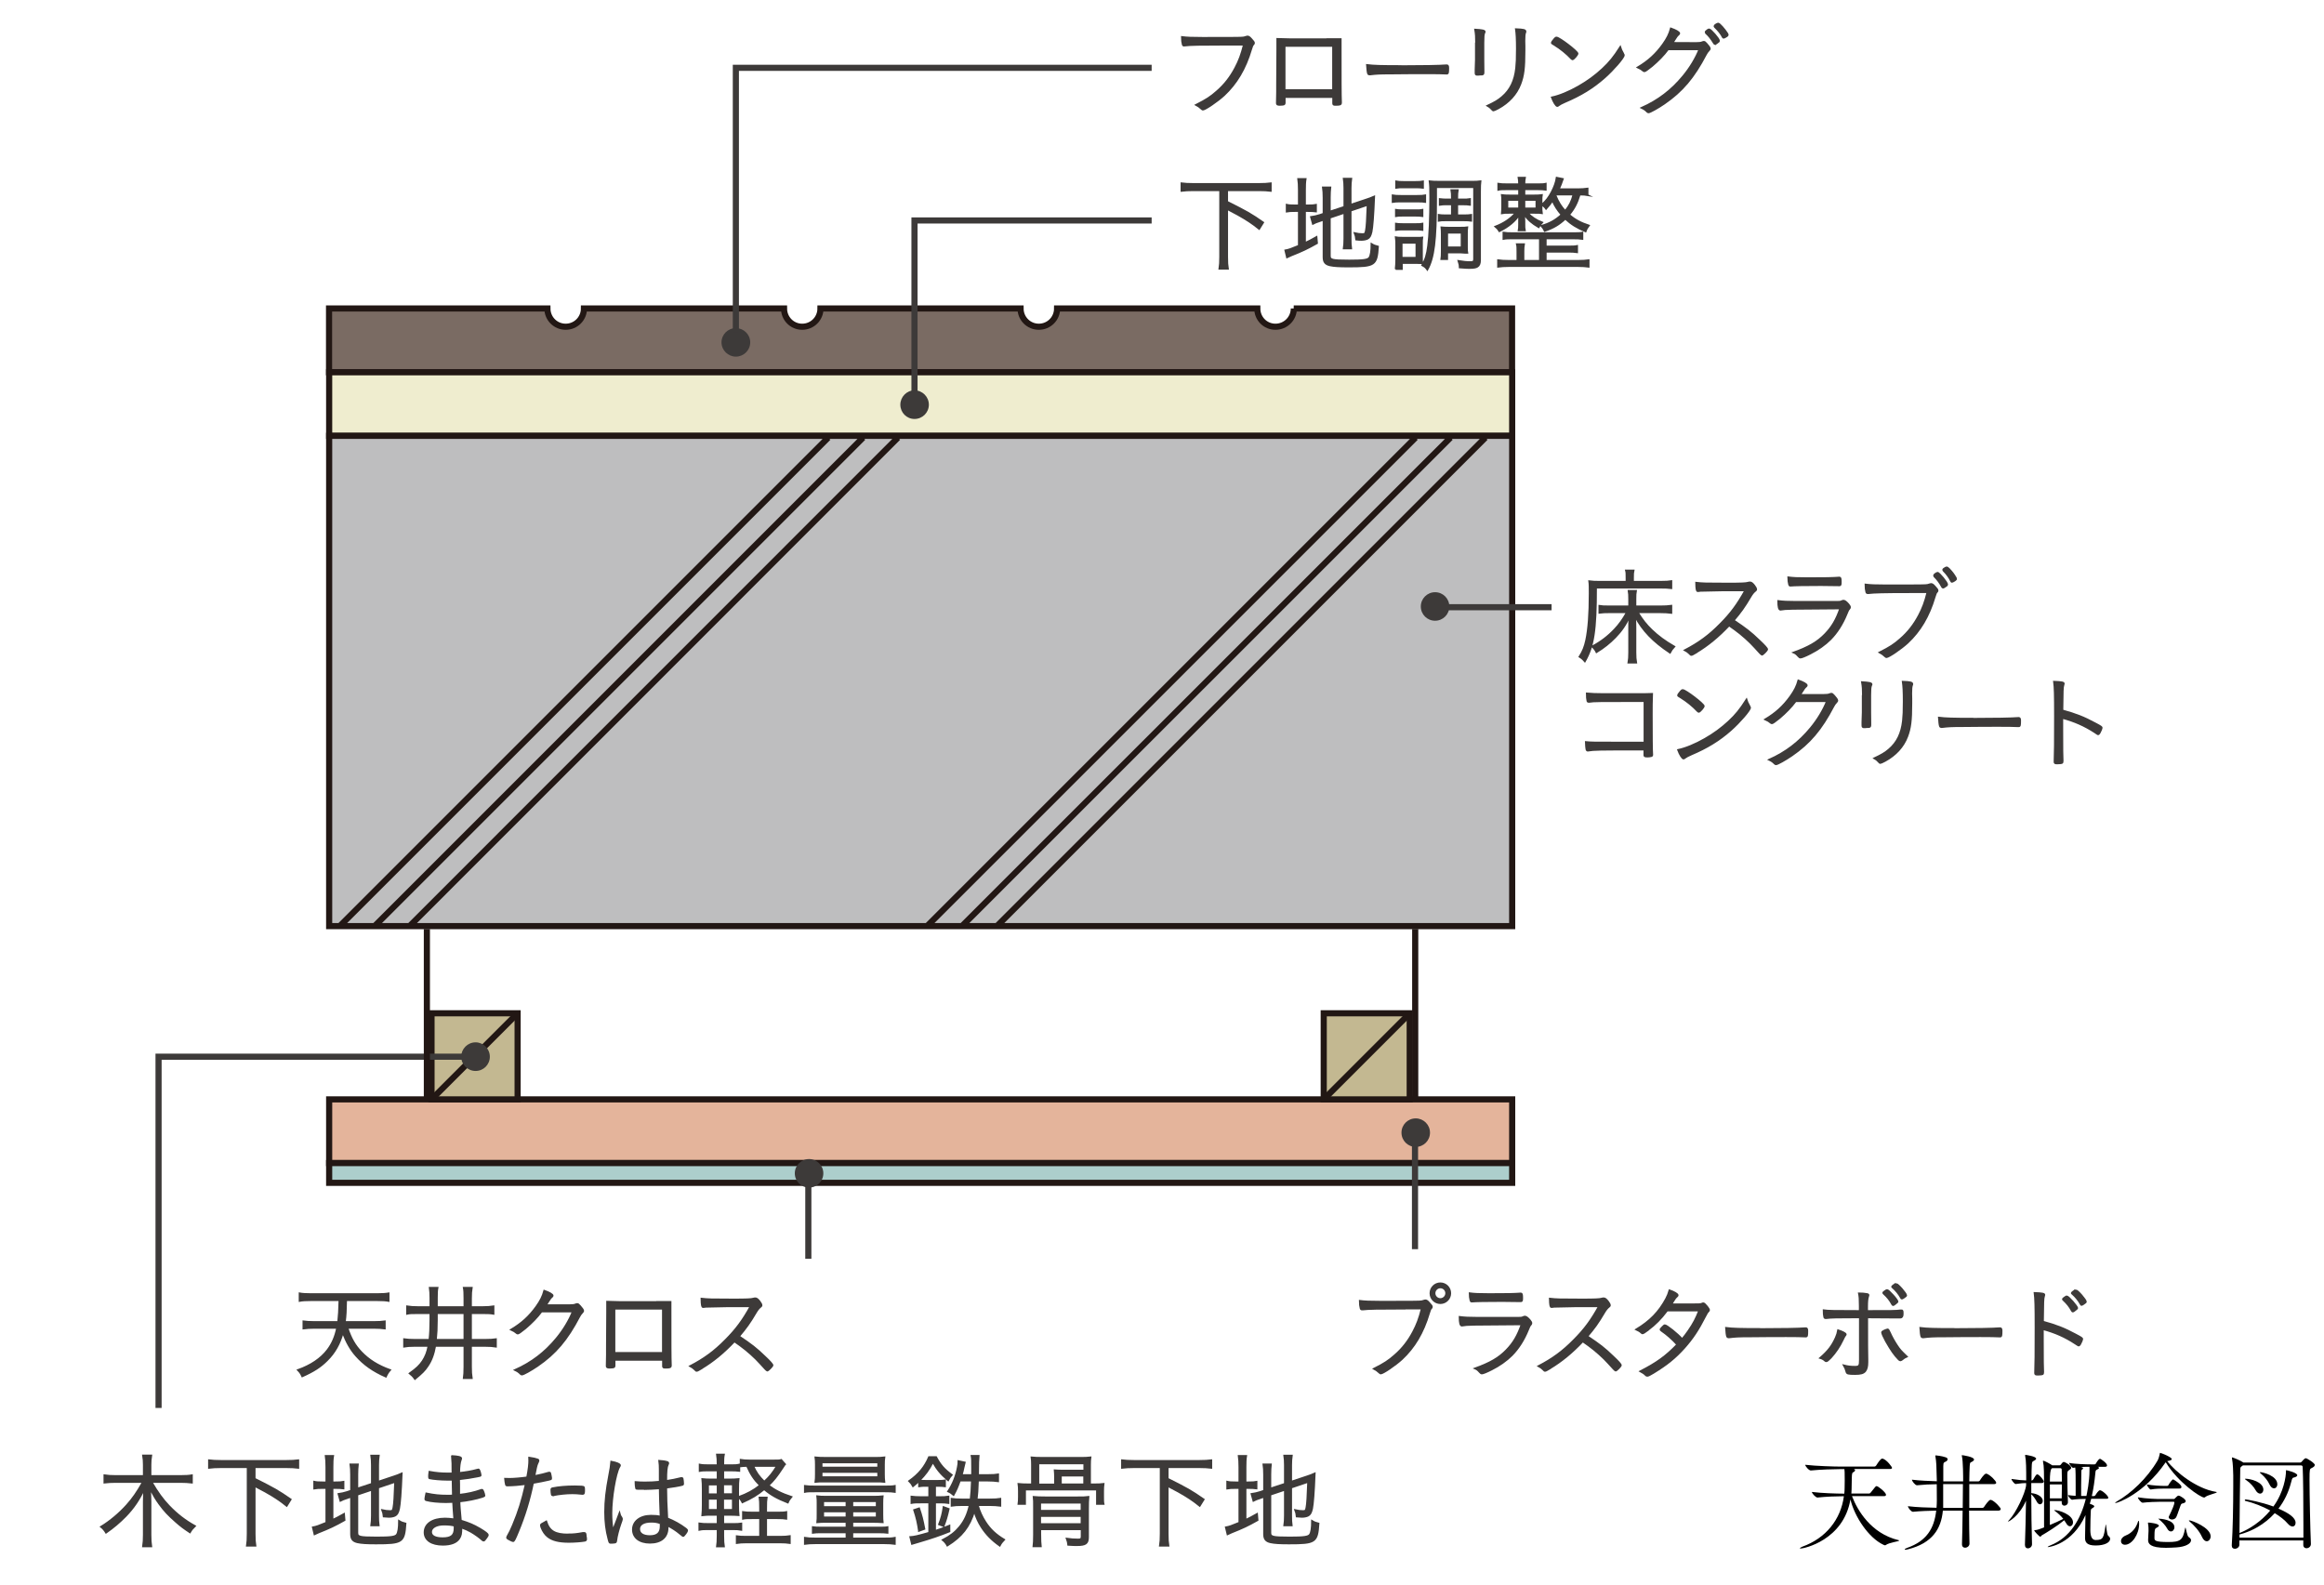 <?xml version="1.0" encoding="UTF-8"?><svg id="_レイヤー_2" xmlns="http://www.w3.org/2000/svg" viewBox="0 0 220 150"><defs><style>.cls-1{fill:#fff;}.cls-2,.cls-3{stroke:#3d3a39;}.cls-2,.cls-4{fill:none;stroke-width:.58px;}.cls-5{fill:#accecc;}.cls-6{fill:#bebebf;}.cls-7{fill:#efedcf;}.cls-3{stroke-miterlimit:10;stroke-width:.16px;}.cls-3,.cls-8{fill:#3d3a39;}.cls-9{fill:#c3b891;}.cls-10{fill:#7a6b63;}.cls-4{stroke:#221714;}.cls-11{fill:#e9e4a3;}.cls-12{fill:#e4b49b;}</style></defs><g id="text"><rect class="cls-1" width="220" height="150"/><path class="cls-10" d="M122.48,29.2c0,.96-.78,1.73-1.74,1.73s-1.72-.77-1.72-1.73h-18.95c0,.96-.77,1.73-1.73,1.73s-1.73-.77-1.73-1.73h-18.94c0,.96-.77,1.73-1.73,1.73s-1.72-.77-1.72-1.73h-18.94c0,.96-.77,1.73-1.73,1.73s-1.73-.77-1.73-1.73h-20.67v6.04h111.99v-6.04h-20.67Z"/><path class="cls-4" d="M122.48,29.2c0,.96-.78,1.73-1.74,1.73s-1.72-.77-1.72-1.73h-18.95c0,.96-.77,1.73-1.73,1.73s-1.73-.77-1.73-1.73h-18.94c0,.96-.77,1.73-1.73,1.73s-1.72-.77-1.72-1.73h-18.94c0,.96-.77,1.73-1.73,1.73s-1.73-.77-1.73-1.73h-20.67v6.04h111.99v-6.04h-20.67Z"/><rect class="cls-7" x="31.16" y="35.24" width="111.99" height="6.02"/><rect class="cls-4" x="31.16" y="35.24" width="111.99" height="6.02"/><rect class="cls-12" x="31.16" y="104.07" width="111.99" height="6.03"/><rect class="cls-4" x="31.16" y="104.07" width="111.99" height="6.03"/><rect class="cls-5" x="31.16" y="110.1" width="111.99" height="1.87"/><rect class="cls-4" x="31.16" y="110.1" width="111.99" height="1.87"/><rect class="cls-6" x="31.16" y="41.26" width="111.99" height="46.41"/><path class="cls-4" d="M143.15,41.26H31.16v46.41h111.99v-46.41ZM32.12,87.71l46.28-46.28M35.42,87.71l46.28-46.28M38.73,87.71l46.27-46.28M87.72,87.71l46.28-46.28M91.02,87.71l46.29-46.28M94.33,87.71l46.28-46.28"/><path class="cls-8" d="M69.66,31.06c.74,0,1.36.6,1.36,1.35s-.62,1.35-1.36,1.35-1.36-.61-1.36-1.35.6-1.35,1.36-1.35"/><path class="cls-8" d="M86.57,36.95c.75,0,1.36.61,1.36,1.36s-.61,1.35-1.36,1.35-1.34-.61-1.34-1.35.6-1.36,1.34-1.36"/><path class="cls-2" d="M69.66,31.5V6.42h39.36M86.57,38.25v-17.38h22.45"/><path class="cls-8" d="M76.59,109.72c.74,0,1.35.6,1.35,1.35s-.61,1.35-1.35,1.35-1.35-.6-1.35-1.35.61-1.35,1.35-1.35"/><line class="cls-2" x1="76.52" y1="111.28" x2="76.52" y2="119.16"/><path class="cls-8" d="M134.02,105.87c.74,0,1.35.6,1.35,1.35s-.6,1.35-1.35,1.35-1.35-.6-1.35-1.35.6-1.35,1.35-1.35"/><line class="cls-2" x1="133.95" y1="107.16" x2="133.95" y2="118.25"/><rect class="cls-9" x="40.85" y="95.92" width="8.15" height="8.15"/><rect class="cls-4" x="40.85" y="95.92" width="8.15" height="8.15"/><line class="cls-11" x1="40.85" y1="104.07" x2="49" y2="95.92"/><line class="cls-4" x1="40.85" y1="104.07" x2="49" y2="95.92"/><rect class="cls-9" x="125.31" y="95.92" width="8.14" height="8.15"/><rect class="cls-4" x="125.31" y="95.92" width="8.14" height="8.15"/><line class="cls-11" x1="125.31" y1="104.07" x2="133.46" y2="95.92"/><line class="cls-4" x1="125.31" y1="104.07" x2="133.46" y2="95.92"/><path class="cls-8" d="M45.02,98.67c.74,0,1.35.61,1.35,1.36s-.6,1.35-1.35,1.35-1.36-.61-1.36-1.35.61-1.36,1.36-1.36"/><polyline class="cls-2" points="45.01 100.03 15.01 100.03 15.01 133.28"/><path class="cls-4" d="M40.41,87.94v16.34M133.97,87.94v16.34"/><path class="cls-3" d="M116.13,4.23c-2.48,0-3.49.02-3.95.08-.04.01-.07.01-.09.01-.07,0-.11-.03-.13-.11-.05-.19-.08-.39-.08-.71.48.06.93.08,1.94.08,1.36,0,3.56,0,3.72-.02.16,0,.28-.03.42-.08.06-.02.09-.03.12-.03.12,0,.2.05.37.24.2.21.26.3.26.38,0,.06-.02.09-.07.14-.07.07-.11.16-.2.46-.55,1.85-1.38,3.24-2.57,4.35-.61.56-1.78,1.36-2,1.36-.03,0-.07-.02-.11-.06-.19-.18-.35-.29-.54-.39,1-.51,1.37-.75,1.96-1.27.73-.63,1.29-1.35,1.75-2.22.37-.7.58-1.26.82-2.21h-1.62Z"/><path class="cls-3" d="M125.89,3.7c.65,0,.67,0,1.03,0q0,.33,0,.9c0,3.02,0,4.4.03,5.08v.03c0,.19-.08.22-.52.22-.2,0-.23-.02-.23-.17v-.57h-4.58v.55c0,.08-.02.12-.06.14-.05.03-.26.05-.41.05-.22,0-.28-.04-.28-.16l.02-1.05v-.6l.02-3.41c0-.45,0-.74,0-1.03q1.01.03,1.17.03h3.83ZM126.19,4.35h-4.58v4.18h4.58v-4.18Z"/><path class="cls-3" d="M132.58,6.26c2.01,0,3.77-.03,4.33-.08h.06c.09,0,.13.07.13.25,0,.47-.02.54-.14.54h-.05c-.2-.02-1.1-.03-1.79-.03-.15,0-2.65,0-3.5.02-1.01,0-1.35.02-1.92.09-.03,0-.06,0-.08,0-.06,0-.1-.03-.12-.09-.05-.17-.07-.38-.1-.81.63.08,1.37.1,3.18.1Z"/><path class="cls-3" d="M139.73,4.11c0-.61-.02-.91-.09-1.31.68.04.91.09.91.2,0,.03,0,.06-.04.12-.06.14-.08.37-.08.93v1.63c0,.3.01.89.01.99,0,.09,0,.16,0,.2,0,.13-.04.18-.15.19-.12,0-.24,0-.36.02h-.1c-.13,0-.15-.05-.15-.2,0-.05,0-.12,0-.31.02-.35.03-.72.03-.91v-1.55ZM144.41,2.99s0,.05-.03.11c-.05.12-.07.36-.07.78,0,.1,0,.25.01.45v.49c0,1.62-.09,2.34-.39,3.13-.36.96-1.09,1.76-2.1,2.31-.25.13-.4.2-.45.2q-.07,0-.19-.15c-.11-.13-.22-.21-.38-.3.7-.33,1.02-.52,1.38-.83.78-.66,1.2-1.53,1.33-2.73.05-.48.07-.9.07-1.82s-.03-1.46-.09-1.87c.74.03.91.07.91.23Z"/><path class="cls-3" d="M148.86,5.62s-.07-.02-.11-.07c-.44-.47-1.01-.94-1.62-1.31-.22-.13-.23-.14-.23-.19s.09-.19.25-.37c.08-.1.13-.13.2-.13.28.01,1.99,1.32,1.99,1.52,0,.12-.37.55-.48.55ZM153.67,5.09c.04.06.05.1.05.14,0,.23-.96,1.34-1.81,2.1-1.12.99-2.25,1.68-3.78,2.33-.29.13-.45.21-.58.31-.06.05-.1.07-.13.07-.12,0-.36-.38-.52-.82.72-.15,1.64-.53,2.53-1.04.86-.49,1.58-1.02,2.25-1.64.69-.64,1.1-1.15,1.7-2.09.06.2.11.31.29.64Z"/><path class="cls-3" d="M157.91,4.67c-.41.55-.94,1.09-1.52,1.58-.43.35-.65.5-.72.5-.05,0-.08-.02-.13-.06-.12-.11-.27-.2-.51-.31,1.02-.61,1.72-1.25,2.39-2.18.39-.55.6-.96.75-1.51.48.17.8.35.8.47,0,.04-.02.07-.09.13-.13.12-.16.16-.43.59-.06.1-.08.14-.11.18.29.01,1,.01,2.23.01.32,0,.44-.02.59-.08.04-.02.1-.03.14-.03.07,0,.12.03.26.19.17.18.3.37.3.44s-.02.11-.11.2c-.11.12-.17.2-.26.37-1.14,2.18-2.24,3.48-3.94,4.65-.61.42-1.35.83-1.49.83-.05,0-.09-.02-.13-.06-.16-.17-.3-.26-.53-.37,1.57-.7,2.83-1.66,3.92-2.98.67-.8,1.24-1.76,1.55-2.56h-2.96ZM162.35,4.17s-.07-.02-.1-.08c-.3-.48-.45-.67-.76-.96-.02-.04-.03-.06-.03-.08,0,0,0-.03.02-.07.11-.11.24-.2.32-.2.15,0,.93.89.93,1.07,0,.03-.01.05-.03.09-.13.12-.3.23-.35.23ZM163.56,3.3s0,.07-.12.14c-.11.08-.24.14-.28.14-.03,0-.06-.03-.09-.09-.13-.27-.4-.61-.72-.92-.04-.04-.05-.07-.05-.09,0,0,.01-.04.03-.07.07-.08.26-.18.33-.18.12,0,.59.53.87.97.02.04.03.07.03.1Z"/><path class="cls-3" d="M112.96,18.01c-.45,0-.79.02-1.12.06v-.72c.31.04.65.06,1.12.06h6.22c.47,0,.8-.02,1.12-.06v.72c-.33-.04-.68-.06-1.12-.06h-3.01v1.09c1.89.95,2.21,1.13,3.41,1.96l-.38.61c-.66-.53-1.16-.86-2.03-1.35q-.27-.15-1-.53v4.52c0,.53.02.82.07,1.13h-.81c.05-.32.07-.63.07-1.13v-6.3h-2.54Z"/><path class="cls-3" d="M122.95,18c0-.45-.02-.79-.06-1.06h.71c-.05.3-.06.6-.06,1.07v1.43h.27c.39,0,.58-.01.77-.05v.63c-.24-.03-.44-.04-.78-.04h-.26v3.02c.38-.18.56-.27,1.09-.57l.05.59c-.92.52-1.41.75-2.47,1.17-.11.05-.26.11-.38.17l-.16-.66c.34-.06.56-.14,1.28-.44v-3.28h-.35c-.41,0-.56.01-.8.05v-.65c.21.05.41.06.8.06h.35v-1.44ZM125.89,24.21c0,.23.06.3.29.37.23.06.65.08,1.54.08,1.36,0,1.76-.06,1.91-.27.13-.19.2-.62.2-1.3.23.14.34.18.62.25-.12,1.78-.28,1.89-2.8,1.89-.88,0-1.37-.03-1.74-.11-.45-.1-.62-.31-.62-.78v-3.53l-.21.07c-.52.18-.59.2-.8.31l-.18-.65c.28-.04.53-.09.84-.19l.35-.12v-1.51c0-.4-.02-.71-.06-.98h.71c-.03.28-.05.57-.05.95v1.34l1.37-.45v-1.78c0-.38-.02-.61-.06-.89h.72c-.04.29-.06.56-.06.9v1.57l1.47-.49c.31-.1.47-.16.76-.29-.07,1.79-.16,2.91-.25,3.34-.09.39-.19.56-.39.66-.15.07-.35.11-.58.11-.11,0-.28,0-.49-.03-.02-.25-.06-.41-.14-.61.26.06.51.09.74.09s.27-.05.32-.33c.07-.35.11-1.06.16-2.43l-1.6.54v2.66c0,.38.01.62.05.92h-.71c.04-.27.06-.53.06-.93v-2.44l-1.37.46v3.6Z"/><path class="cls-3" d="M131.83,18.49c.24.04.4.05.77.05h1.55c.39,0,.56-.01.77-.05v.63c-.2-.03-.35-.04-.7-.04h-1.62c-.34,0-.55,0-.77.04v-.63ZM132.12,25.47c.03-.26.05-.61.05-.94v-1.28c0-.32,0-.52-.04-.79.16.03.28.04.61.04h1.57s.13,0,.13,0c.04,0,.09-.01.2-.02-.03.17-.03.31-.03.74v1.11c0,.27.01.48.02.59-.12,0-.3-.02-.54-.02h-1.38v.57h-.59ZM132.14,19.86c.18.03.34.04.65.04h1.23c.31,0,.45,0,.64-.04v.6c-.21-.03-.36-.04-.64-.04h-1.23c-.3,0-.46,0-.65.04v-.6ZM132.14,21.17c.19.03.32.04.65.04h1.23c.33,0,.45,0,.64-.04v.6c-.2-.03-.36-.04-.65-.04h-1.22c-.29,0-.48.01-.65.04v-.6ZM132.16,17.17c.21.04.35.05.69.05h1.16c.34,0,.49-.01.7-.05v.61c-.2-.03-.42-.04-.7-.04h-1.16c-.29,0-.47,0-.69.04v-.61ZM132.69,24.4h1.39v-1.41h-1.39v1.41ZM140.11,24.63c0,.3-.08.51-.25.61-.13.09-.35.13-.76.13-.22,0-.27,0-.92-.05,0-.25-.04-.36-.12-.62.48.08.78.11,1.13.11.28,0,.35-.06.35-.29v-6.8h-3.59v1.12c0,3.93-.2,5.56-.83,6.69-.17-.23-.23-.28-.49-.42.32-.57.45-.99.56-1.84.13-1,.2-2.61.2-4.59,0-.89-.01-1.13-.06-1.52.27.03.48.04.93.04h2.96c.47,0,.67,0,.93-.04-.03.25-.04.5-.04.94v6.53ZM136.97,19.35c-.28,0-.47,0-.68.04v-.55c.26.03.42.04.67.04h.48v-.13c0-.36-.01-.53-.05-.75h.61c-.04.2-.05.4-.05.76v.12h.5c.31,0,.48,0,.71-.04v.55c-.19-.03-.38-.04-.71-.04h-.5v1.03h.64c.31,0,.48-.01.68-.04v.56c-.22-.03-.35-.04-.68-.04h-1.75c-.29,0-.44,0-.65.04v-.56c.19.03.36.04.65.04h.6v-1.03h-.47ZM138.87,23.41c0,.23,0,.38.03.52-.03,0-.06,0-.07,0-.01,0-.05,0-.12,0h-.05q-.05,0-.44-.03h-1.22v.63h-.56c.03-.19.04-.38.04-.73v-1.65c0-.27-.01-.45-.03-.63.22.02.39.03.66.03h1.1c.33,0,.52,0,.69-.03-.02.16-.03.34-.03.59v1.3ZM137,23.41h1.36v-1.38h-1.36v1.38Z"/><path class="cls-3" d="M145.54,17.44c.37,0,.58,0,.79-.05v.57c-.2-.03-.45-.04-.77-.04h-1.25v.58h.86c.41,0,.57-.01.79-.04-.03.17-.03.27-.03.57v.54c0,.25,0,.42.03.61-.16-.03-.27-.03-.72-.03h-.63c.38.4.77.67,1.38.91-.16.16-.21.23-.33.45-.65-.38-.99-.68-1.38-1.21.02.31.03.45.03.6v.34c0,.25,0,.37.04.57h-.59c.03-.15.04-.27.04-.57v-.34c0-.15,0-.35.03-.59-.38.62-1.04,1.16-1.89,1.58-.13-.21-.21-.3-.38-.44.79-.3,1.46-.75,1.92-1.3h-.58c-.38,0-.54,0-.73.04.02-.22.03-.42.03-.62v-.54c0-.28,0-.37-.03-.57.21.03.38.04.78.04h.85v-.58h-1.15c-.37,0-.61,0-.82.05v-.58c.23.04.43.05.83.05h1.14c0-.28-.02-.45-.05-.62h.61c-.04.2-.05.37-.05.62h1.23ZM145.77,22.57h-2.53c-.44,0-.65,0-.92.05v-.6c.25.04.47.05.92.05h5.6c.5,0,.72,0,.96-.05v.6c-.28-.04-.48-.05-.96-.05h-2.51v.76h2.13c.4,0,.6,0,.84-.05v.6c-.29-.04-.48-.05-.84-.05h-2.13v.86h3.08c.41,0,.71-.02.98-.06v.62c-.3-.04-.6-.06-.97-.06h-6.62c-.38,0-.69.02-.99.06v-.62c.27.04.61.06.99.06h.84v-.88c0-.32,0-.5-.05-.7h.68c-.04.22-.05.42-.05.7v.88h1.55v-2.12ZM142.7,18.93v.8h1.1v-.8h-1.1ZM144.31,19.73h1.13v-.8h-1.13v.8ZM150.29,18.47c-.23-.04-.39-.05-.75-.05-.24.81-.53,1.36-1,1.91.56.48,1.09.76,1.87,1.02-.16.22-.22.31-.31.56-.81-.34-1.36-.68-1.92-1.2-.62.57-1.11.86-1.95,1.15-.11-.23-.16-.3-.32-.48.78-.22,1.32-.52,1.91-1.05-.38-.44-.64-.84-.85-1.33-.22.31-.35.48-.61.77-.12-.17-.18-.23-.4-.39.4-.36.66-.7.92-1.19.25-.48.42-.94.48-1.37l.59.12c-.15.44-.2.56-.38.97h1.83c.33,0,.58-.02.89-.06v.62ZM147.32,18.42s-.03.05-.06.09c.26.63.53,1.06.91,1.46.4-.49.6-.88.78-1.55h-1.63Z"/><path class="cls-3" d="M132.97,123.88c-2.48,0-3.49.02-3.95.08-.04,0-.07,0-.09,0-.07,0-.11-.03-.13-.11-.05-.19-.08-.39-.08-.71.48.06.93.08,1.94.08,1.36,0,3.56,0,3.72-.02.16,0,.28-.03.42-.08.06-.02.09-.03.12-.03.12,0,.2.05.37.24.2.21.26.3.26.38,0,.06-.02.09-.07.14-.07.07-.11.16-.2.46-.55,1.85-1.38,3.24-2.57,4.35-.61.56-1.78,1.36-2,1.36-.03,0-.07-.02-.11-.06-.19-.18-.35-.29-.54-.39,1-.51,1.37-.75,1.96-1.27.73-.63,1.29-1.35,1.75-2.22.37-.7.58-1.26.82-2.21h-1.62ZM136.35,123.36c-.52,0-.94-.42-.94-.94s.42-.94.94-.94.94.42.94.94-.42.94-.94.94ZM136.35,121.87c-.3,0-.55.25-.55.55s.25.55.55.55.55-.25.55-.55-.24-.55-.55-.55Z"/><path class="cls-3" d="M143.75,124.74c.22,0,.31,0,.45-.07.07-.03.11-.04.16-.04.11,0,.26.11.46.34.12.15.15.21.15.29,0,.06-.02.08-.08.16-.08.08-.13.2-.24.47-.39.96-.9,1.76-1.53,2.4-.51.51-1.19.99-1.91,1.35-.47.24-.82.38-.93.38-.06,0-.13-.04-.2-.13-.17-.19-.26-.27-.45-.35,1.44-.52,2.25-.99,2.97-1.73.68-.7,1.07-1.38,1.44-2.44-4.97.03-5.11.03-5.58.11-.03.01-.05.01-.07.01-.15,0-.22-.25-.22-.83.48.06.88.08,1.59.08h3.99ZM140.98,122.5c1.64,0,2.31-.01,2.98-.06h.02c.09,0,.12.09.12.42,0,.27-.02.32-.12.32h-.12c-.13-.01-1.23-.02-1.64-.02-1.53,0-2.55.02-2.86.05h-.05c-.06,0-.09-.03-.11-.11-.05-.18-.08-.42-.08-.68.48.06.83.08,1.86.08Z"/><path class="cls-3" d="M146.74,129.53c-.34.2-.41.24-.48.24-.05,0-.06,0-.2-.15-.12-.11-.23-.2-.42-.3,1.34-.7,2.3-1.4,3.35-2.47,1-1,1.64-1.87,2.37-3.19q-.5,0-2.22,0c-.38,0-1.65.03-1.91.04-.11,0-.13,0-.22.02q-.07.01-.12.01h-.03c-.1,0-.14-.2-.15-.8.65.07.85.08,3.03.08,1.24,0,1.69-.02,1.88-.08.08-.02.12-.03.18-.03.14,0,.23.07.41.29.12.15.19.29.19.37,0,.06-.03.1-.1.15-.15.12-.28.27-.46.58-.54.92-.92,1.45-1.57,2.21,1.17.78,1.61,1.12,2.44,1.92.48.45.73.73.73.82,0,.1-.41.51-.5.51q-.06,0-.68-.7c-.45-.51-1.23-1.21-1.88-1.68-.1-.08-.27-.2-.55-.39-1.02,1.08-2.01,1.89-3.09,2.54Z"/><path class="cls-3" d="M156.01,125.9c-.3.23-.46.32-.52.32-.03,0-.06,0-.1-.05-.12-.12-.3-.23-.5-.32,1.32-.8,2.15-1.65,2.83-2.91.13-.24.24-.52.32-.8.46.16.78.35.78.47,0,.04-.02.07-.08.12-.11.09-.17.17-.31.4-.07.13-.12.21-.21.34h1.53c1.18,0,1.21,0,1.38-.07.04-.02.07-.03.11-.03.08,0,.17.08.36.31.11.14.19.27.19.33,0,.05-.02.07-.08.14-.07.06-.15.19-.27.43-.68,1.33-1.2,2.11-1.99,3-.86.96-1.65,1.6-2.93,2.38-.34.21-.5.28-.58.28-.06,0-.1-.02-.15-.07-.12-.13-.3-.25-.51-.36,1.57-.81,2.42-1.42,3.49-2.53-.53-.57-.94-.93-1.5-1.32-.05-.04-.08-.07-.08-.1,0-.04.04-.1.19-.25.15-.15.17-.16.23-.16.17,0,1.18.8,1.63,1.31.18-.21.41-.51.6-.79.48-.7.71-1.14,1.01-1.91-1.19,0-1.21,0-3.03,0-.58.77-1.12,1.32-1.81,1.83Z"/><path class="cls-3" d="M166.57,125.81c2.01,0,3.77-.03,4.33-.08h.06c.09,0,.13.07.13.25,0,.47-.02.54-.14.54h-.05c-.2-.02-1.1-.03-1.79-.03-.15,0-2.65,0-3.5.02-1.01,0-1.35.02-1.92.09-.03,0-.06,0-.08,0-.06,0-.1-.03-.12-.09-.05-.17-.07-.38-.1-.81.63.08,1.37.1,3.18.1Z"/><path class="cls-3" d="M174.73,126.31s0,.06-.07.13c-.05.06-.08.12-.21.39-.29.62-.68,1.2-1.13,1.69-.22.23-.36.34-.43.34-.05,0-.08-.01-.12-.05-.14-.13-.27-.2-.47-.26.75-.65,1.13-1.14,1.48-1.92.12-.28.17-.43.22-.71.43.14.73.3.73.39ZM175.62,124.71c-1.67,0-2.27.01-2.75.07h-.05c-.07,0-.11-.03-.13-.1-.04-.17-.06-.35-.06-.65.41.06.97.07,3.42.07v-.48c0-.67-.02-.87-.08-1.19.31,0,.51.02.74.06.13.02.17.05.17.11t-.04.15c-.06.18-.09.47-.09.93v.42c2.34,0,2.71,0,3.17-.06h.08c.11,0,.12.03.12.35q0,.34-.23.34h-.23c-.23,0-1.2,0-2.9-.02,0,2.3,0,3.56.02,3.96,0,.14,0,.24,0,.28,0,.42-.07.68-.22.86-.17.19-.42.26-.95.26-.67,0-.77-.03-.82-.21-.08-.29-.12-.38-.25-.61.39.1.66.13,1.06.13s.46-.09.46-.64c0-.8,0-3.62,0-4.03h-.44ZM180.02,128.73s-.09.05-.12.05c-.05,0-.1-.03-.16-.09-.43-.44-.71-.85-1.21-1.72-.21-.38-.37-.74-.37-.84,0-.06.07-.11.24-.19.13-.05.26-.1.3-.1q.07,0,.21.32c.15.35.43.85.67,1.21.29.43.33.47.93,1.05-.18.08-.27.13-.49.31ZM178.33,122.3s.05-.03.08-.06c.14-.1.19-.13.24-.12.07,0,.28.19.54.48.2.21.44.54.44.6,0,.05-.03.09-.17.19-.14.12-.21.16-.24.16-.04,0-.06-.02-.1-.08-.22-.41-.45-.69-.79-1-.04-.04-.06-.06-.06-.09s.02-.05.06-.08ZM179.5,121.54c.17,0,.95.91.95,1.08,0,.06-.03.08-.23.22-.12.08-.15.09-.18.09-.04,0-.05-.01-.08-.07-.22-.39-.46-.69-.81-1-.03-.02-.04-.03-.04-.05,0-.07.3-.28.39-.27Z"/><path class="cls-3" d="M184.96,125.81c2.01,0,3.77-.03,4.33-.08h.06c.09,0,.13.07.13.25,0,.47-.02.54-.14.54h-.05c-.2-.02-1.1-.03-1.79-.03-.15,0-2.65,0-3.5.02-1.01,0-1.35.02-1.92.09-.03,0-.06,0-.08,0-.06,0-.1-.03-.12-.09-.05-.17-.07-.38-.1-.81.63.08,1.37.1,3.18.1Z"/><path class="cls-3" d="M193.39,127.09c0,1.69.01,2.41.03,2.76v.05c0,.11-.02.16-.06.18-.05.03-.27.05-.45.05-.22,0-.26-.02-.26-.15v-.05c.03-.71.04-1.84.04-4.29,0-2.04-.02-2.7-.09-3.25.74.03.93.07.93.18t-.04.16c-.06.2-.07.43-.09,2.38,1.24.34,2.04.65,3.09,1.22.57.3.63.35.63.43,0,.06-.08.26-.2.48-.05.09-.1.13-.14.13s-.04,0-.33-.19c-.96-.63-1.88-1.04-3.06-1.36v1.27ZM195.34,122.9s.05-.03.08-.06c.14-.1.19-.13.24-.12.07,0,.28.19.54.48.2.22.44.55.44.61,0,.05-.03.09-.17.19-.14.12-.21.16-.24.16-.04,0-.06-.02-.1-.08-.22-.41-.45-.69-.79-1.01-.04-.03-.06-.06-.06-.08,0-.03.02-.06.06-.09ZM196.51,122.14c.17,0,.95.91.95,1.08,0,.06-.03.08-.23.22-.12.08-.15.09-.18.09-.04,0-.05,0-.08-.07-.22-.39-.46-.69-.81-1-.03-.02-.04-.03-.04-.05,0-.07.3-.28.39-.27Z"/><path class="cls-3" d="M32.89,125.7c.34,1.02.71,1.66,1.31,2.29.71.74,1.56,1.28,2.73,1.7-.19.22-.26.33-.4.63-1.21-.53-2.09-1.15-2.83-1.99-.51-.57-.91-1.28-1.25-2.18-.28,1.04-.76,1.9-1.49,2.62-.62.62-1.25,1.03-2.35,1.52-.13-.28-.2-.38-.41-.6,1.24-.44,2.18-1.08,2.8-1.89.46-.61.74-1.26.91-2.1h-2.17c-.38,0-.72.02-1.02.06v-.68c.29.04.58.06,1.02.06h2.27q.09-.77.12-2.06h-2.71c-.49,0-.8.02-1.06.07v-.72c.27.05.61.07,1.06.07h6.3c.45,0,.79-.02,1.07-.07v.72c-.27-.05-.58-.07-1.07-.07h-2.95c-.02,1.01-.04,1.44-.12,2.06h2.75c.44,0,.73-.02,1.03-.06v.68c-.31-.04-.62-.06-1.02-.06h-2.52Z"/><path class="cls-3" d="M39.57,124.31c-.53,0-.78,0-1.04.06v-.71c.32.05.6.07,1.03.07h1.18v-.86c0-.4-.02-.68-.06-.97h.74c-.05.26-.06.5-.06.99v.84h2.6v-.83c0-.49-.01-.74-.06-1h.76c-.05.3-.07.57-.07,1.01v.82h1.12c.4,0,.69-.02,1.01-.07v.71c-.28-.05-.54-.06-1.01-.06h-1.12v2.52h1.35c.43,0,.73-.02,1.01-.06v.71c-.31-.05-.57-.07-1.01-.07h-1.35v1.96c0,.47.02.78.07,1.09h-.76c.04-.28.06-.57.06-1.09v-1.96h-2.76c-.14.78-.35,1.37-.72,1.91-.27.41-.52.66-1.2,1.22-.17-.24-.3-.37-.5-.53.65-.47.94-.74,1.23-1.17.27-.41.44-.84.55-1.43h-1.33c-.44,0-.69.02-.98.07v-.71c.27.04.57.06.98.06h1.42c.06-.54.09-1.1.09-1.89v-.63h-1.17ZM41.36,125c0,.69-.03,1.28-.09,1.83h2.69v-2.52h-2.6v.69Z"/><path class="cls-3" d="M51.26,124.16c-.41.55-.94,1.09-1.52,1.58-.43.35-.65.5-.72.5-.05,0-.08-.02-.13-.06-.12-.11-.27-.2-.51-.31,1.02-.61,1.72-1.25,2.39-2.18.39-.55.6-.96.75-1.51.48.17.8.35.8.47,0,.04-.02.07-.09.13-.13.12-.16.16-.43.59-.06.1-.08.14-.11.18.29,0,1,0,2.23,0,.32,0,.44-.02.59-.08.04-.02.1-.03.14-.03.07,0,.12.03.26.19.17.18.3.37.3.44s-.02.11-.11.2c-.11.12-.17.2-.26.37-1.14,2.18-2.24,3.48-3.94,4.65-.61.42-1.35.83-1.49.83-.05,0-.09-.02-.13-.06-.16-.17-.3-.26-.53-.37,1.57-.7,2.83-1.66,3.92-2.98.67-.8,1.24-1.76,1.55-2.56h-2.96Z"/><path class="cls-3" d="M62.45,123.24c.65,0,.67,0,1.03,0q0,.33,0,.9c0,3.02,0,4.4.03,5.08v.03c0,.19-.08.22-.52.22-.2,0-.23-.02-.23-.17v-.57h-4.58v.55c0,.08-.02.12-.06.14-.05.03-.26.05-.41.05-.22,0-.28-.04-.28-.16l.02-1.05v-.6l.02-3.41c0-.45,0-.74,0-1.03q1.01.03,1.17.03h3.83ZM62.75,123.89h-4.58v4.18h4.58v-4.18Z"/><path class="cls-3" d="M66.43,129.53c-.34.2-.41.24-.48.24-.05,0-.06,0-.2-.15-.12-.11-.23-.2-.42-.3,1.34-.7,2.3-1.4,3.35-2.47,1-1,1.64-1.87,2.37-3.19q-.5,0-2.22,0c-.38,0-1.65.03-1.91.04-.11,0-.13,0-.22.02q-.07.01-.12.01h-.03c-.1,0-.14-.2-.15-.8.65.07.85.08,3.03.08,1.24,0,1.69-.02,1.88-.08.08-.02.12-.03.18-.03.14,0,.23.07.41.29.12.15.19.29.19.37,0,.06-.03.1-.1.15-.15.12-.28.27-.46.58-.54.92-.92,1.45-1.57,2.21,1.17.78,1.61,1.12,2.44,1.92.48.45.73.73.73.82,0,.1-.41.51-.5.51q-.06,0-.68-.7c-.45-.51-1.23-1.21-1.88-1.68-.1-.08-.27-.2-.55-.39-1.02,1.08-2.01,1.89-3.09,2.54Z"/><path class="cls-3" d="M14.35,140.29c.59,1.01,1.05,1.64,1.65,2.27.78.81,1.54,1.39,2.46,1.9-.25.25-.32.33-.48.6-.59-.39-.83-.57-1.3-.98-.78-.69-1.08-1.01-1.6-1.71-.32-.44-.49-.73-.88-1.45.03.47.05.88.05,1.24v3.13c0,.43.02.78.07,1.1h-.78c.05-.32.07-.67.07-1.11v-3.12c0-.32.02-.79.04-1.2-.5,1.05-1.02,1.8-1.75,2.56-.58.59-1.17,1.09-1.86,1.57-.14-.23-.29-.41-.48-.56.86-.52,1.75-1.27,2.44-2.04.58-.65.97-1.21,1.53-2.2h-2.59c-.4,0-.69.02-1.06.06v-.7c.33.05.63.07,1.05.07h2.68v-1.06c0-.33-.02-.58-.07-.88h.78c-.05.31-.07.58-.07.87v1.07h2.84c.5,0,.79-.02,1.08-.07v.7c-.35-.04-.7-.06-1.08-.06h-2.74Z"/><path class="cls-3" d="M20.9,138.89c-.45,0-.79.02-1.12.06v-.72c.31.04.65.06,1.12.06h6.22c.47,0,.8-.02,1.12-.06v.72c-.33-.04-.68-.06-1.12-.06h-3.01v1.09c1.89.95,2.21,1.13,3.41,1.96l-.38.61c-.66-.53-1.16-.86-2.03-1.35q-.27-.15-1-.53v4.52c0,.53.02.82.07,1.13h-.81c.05-.32.07-.63.07-1.13v-6.3h-2.54Z"/><path class="cls-3" d="M30.89,138.88c0-.45-.02-.79-.06-1.06h.71c-.05.3-.06.6-.06,1.07v1.43h.27c.39,0,.58-.01.77-.05v.63c-.24-.03-.44-.04-.78-.04h-.26v3.02c.38-.18.56-.27,1.09-.57l.05.59c-.92.52-1.41.75-2.47,1.17-.11.05-.26.11-.38.17l-.16-.66c.34-.06.56-.14,1.28-.44v-3.28h-.35c-.41,0-.56.01-.8.05v-.65c.21.05.41.06.8.06h.35v-1.44ZM33.83,145.09c0,.23.06.3.29.37.23.06.65.08,1.54.08,1.36,0,1.76-.06,1.91-.27.13-.19.2-.62.2-1.3.23.14.34.18.62.25-.12,1.78-.28,1.89-2.8,1.89-.88,0-1.37-.03-1.74-.11-.45-.1-.62-.31-.62-.78v-3.53l-.21.07c-.52.18-.59.2-.8.31l-.18-.65c.28-.04.53-.09.84-.19l.35-.12v-1.51c0-.4-.02-.71-.06-.98h.71c-.03.28-.05.57-.05.95v1.34l1.37-.45v-1.78c0-.38-.02-.61-.06-.89h.72c-.04.29-.06.56-.06.9v1.57l1.47-.49c.31-.1.47-.16.76-.29-.07,1.79-.16,2.91-.25,3.34-.09.39-.19.56-.39.66-.15.07-.35.11-.58.11-.11,0-.28-.01-.49-.03-.02-.25-.06-.41-.14-.61.26.06.51.09.74.09s.27-.05.32-.33c.07-.35.11-1.06.16-2.43l-1.6.54v2.66c0,.38.01.62.05.92h-.71c.04-.27.06-.53.06-.93v-2.44l-1.37.46v3.6Z"/><path class="cls-3" d="M42.79,137.83c.58.03.87.1.87.22,0,.04-.01.07-.04.15-.09.23-.14.6-.15,1.23.67-.07,1.19-.16,1.65-.29.12-.03.15-.04.17-.04.04,0,.06.03.11.14.05.13.1.34.1.4,0,.07,0,.07-.26.12-.59.12-1.12.2-1.78.27.01.21.01.39.01.49,0,.18,0,.51,0,.98.85-.1,1.4-.22,2.11-.47.03,0,.04,0,.05,0,.04,0,.06.02.11.13.05.1.12.34.12.41,0,.05-.02.07-.2.13-.59.19-1.42.36-2.16.43,0,.4.04.8.13,1.81.8.25,1.16.4,1.8.77.52.31.75.49.75.59,0,.07-.02.1-.13.26-.17.24-.21.28-.27.28-.04,0-.07-.02-.12-.06-.23-.22-.69-.55-1.07-.77-.3-.17-.49-.25-.91-.41,0,.58-.04.78-.22,1.05-.26.38-.78.58-1.54.58-1.07,0-1.73-.44-1.73-1.17,0-.8.75-1.31,1.93-1.31.27,0,.49.02.88.07-.06-.82-.09-1.17-.11-1.64-.21,0-.42.02-.67.02-.71,0-1.44-.07-1.84-.18-.09-.02-.12-.05-.12-.12,0-.08.03-.26.09-.53.77.16,1.26.21,2.03.21.21,0,.32,0,.49-.02,0-.24-.02-.74-.03-1.48-.24,0-.39,0-.53,0-.56,0-1.36-.07-1.64-.14-.05-.01-.06-.04-.06-.18,0-.09.01-.24.04-.44.67.12,1.13.16,1.74.16.13,0,.26,0,.44,0,0-.99,0-1.02-.05-1.64ZM42.01,144.32c-.71,0-1.2.29-1.2.7,0,.38.39.59,1.09.59.81,0,1.13-.26,1.13-.94,0-.04,0-.24,0-.24-.24-.07-.56-.11-1.01-.11Z"/><path class="cls-3" d="M50.09,138.15s0-.1,0-.17c.4.06.63.11.81.18.06.02.08.06.08.11q-.01.07-.11.27t-.28,1.19c.47-.09,1.1-.24,1.37-.33.03,0,.04,0,.06,0,.04,0,.05,0,.07.06.03.12.09.41.09.47,0,.08-.01.1-.08.11,0,0-.04,0-.09.03-.29.07-1.17.25-1.55.31-.33,1.6-.78,3.09-1.39,4.56-.31.76-.41.95-.49.95-.06,0-.29-.1-.47-.21-.08-.05-.11-.08-.11-.13,0-.04.02-.08.05-.14.16-.27.34-.63.51-1.05.54-1.29.84-2.26,1.21-3.87-.52.07-1.28.13-1.68.13-.15,0-.18,0-.2-.1-.04-.14-.06-.32-.08-.54q.39.01.44.01c.39,0,1.1-.06,1.65-.14.15-.79.2-1.23.2-1.69ZM53.8,145.25c.48,0,.79-.03,1.38-.14q.06,0,.12,0c.11,0,.13.03.15.24,0,.06,0,.11.02.16,0,.07.02.15.02.19,0,.09-.04.13-.13.15-.31.06-1.02.11-1.51.11-.96,0-1.57-.16-2-.5-.26-.21-.46-.5-.6-.87-.03-.08-.05-.17-.05-.21,0-.08.03-.1.51-.36.29.92.83,1.24,2.09,1.24ZM52.39,141.55s-.04,0-.05,0c-.06,0-.1-.03-.11-.09-.02-.07-.04-.29-.04-.44,0-.09.03-.12.12-.14.59-.12,1.3-.18,2.1-.18.57,0,.83.02.86.08.02.03.03.09.03.26,0,.31-.02.38-.12.38h-.05c-.47-.05-.71-.06-.95-.06-.57,0-1.22.07-1.79.18Z"/><path class="cls-3" d="M58.82,143.64c.05.07.06.11.06.16q0,.08-.14.45c-.18.5-.36,1.2-.4,1.58-.02.14-.04.17-.12.19-.09.02-.26.03-.41.03-.11,0-.12,0-.22-.39-.21-.78-.31-1.59-.31-2.52,0-1.06.11-2.05.39-3.51.11-.55.15-.82.19-1.27.53.1.83.23.83.35,0,.04,0,.05-.07.16-.35.62-.74,2.91-.74,4.38,0,.57.04,1.04.13,1.65.14-.36.22-.59.34-.88q.18-.49.29-.78c.04.17.09.28.18.4ZM61.04,140.94h-.16c-.26,0-.44,0-.53,0-.1,0-.13,0-.14-.08-.03-.1-.05-.34-.05-.47v-.1c.38.03.56.04.88.04.5,0,.91-.02,1.41-.07v-1.12c0-.36-.01-.55-.05-.86.31.02.55.05.74.11.08.02.12.06.12.12,0,.04,0,.06-.04.13-.11.22-.15.63-.15,1.55.52-.08.87-.14,1.41-.28.04,0,.06,0,.07,0,.04,0,.06.02.07.06.02.06.05.37.05.48,0,.08-.02.1-.1.12-.24.07-.89.18-1.5.26,0,.75.03,1.73.1,2.9.65.26,1.22.58,1.75.98.09.07.13.12.13.18,0,.05-.04.13-.15.28q-.18.24-.23.24s-.04,0-.32-.24c-.3-.26-.74-.54-1.16-.76.01.09.01.16.01.21,0,.9-.62,1.42-1.68,1.42-.99,0-1.61-.49-1.61-1.25s.68-1.31,1.71-1.31c.4,0,.62.02.91.09-.06-1.47-.06-1.7-.08-2.68-.54.04-1.07.07-1.41.07ZM61.65,144.05c-.72,0-1.14.26-1.14.69s.38.67,1.01.67c.7,0,1.02-.3,1.02-.94,0-.2,0-.27-.01-.27-.29-.11-.54-.15-.88-.15Z"/><path class="cls-3" d="M68.47,145.4c0,.45.02.74.06.99h-.66c.04-.27.06-.57.06-1.01v-.62h-.86c-.4,0-.58,0-.87.06v-.61c.26.04.45.05.87.05h.86v-.86h-.5c-.4,0-.68,0-.95.04.03-.3.04-.58.04-1.01v-1.44c0-.43-.01-.68-.04-.98.26.03.52.04.95.04h.5v-.85h-.82c-.39,0-.61,0-.88.05v-.61c.25.05.45.06.88.06h.82c0-.52-.02-.74-.06-1.01h.66c-.05.26-.06.51-.06,1.01h.65c.42,0,.61,0,.87-.06v.6c-.25-.03-.47-.04-.87-.04h-.65v.85h.5c.43,0,.68-.01.95-.04-.03.24-.04.5-.04.98v1.44c0,.46.01.75.04,1-.26-.02-.52-.03-.96-.03h-.49v.86h.88c.4,0,.59,0,.83-.04v.6c-.27-.05-.47-.06-.84-.06h-.87v.64ZM67.03,140.53v.92h.9v-.92h-.9ZM67.03,141.88v1.05h.9v-1.05h-.9ZM69.37,141.44v-.92h-.91v.92h.91ZM69.37,142.93v-1.05h-.91v1.05h.91ZM73.59,143.18c.44,0,.6,0,.85-.05v.64c-.25-.04-.46-.05-.85-.05h-1.06v1.75h1.31c.4,0,.68-.02.93-.06v.66c-.27-.04-.54-.06-.93-.06h-3.17c-.39,0-.66.02-.93.06v-.65c.27.04.51.05.91.05h1.3v-1.75h-.75c-.4,0-.63,0-.87.05v-.64c.25.04.44.05.87.05h.75v-.42c0-.51-.01-.74-.05-1h.68c-.04.24-.05.49-.05,1v.42h1.06ZM74.31,138.6c-.08.11-.13.19-.25.38-.52.79-.85,1.2-1.31,1.63.61.47,1.23.78,2.17,1.09-.16.19-.25.32-.34.54-1.02-.4-1.62-.74-2.24-1.27-.64.53-1.18.86-2.06,1.25-.11-.22-.21-.34-.38-.5.85-.31,1.43-.63,2.04-1.11-.55-.55-.87-1.03-1.23-1.84-.34.01-.41.02-.6.04v-.62c.23.04.49.06.84.06h2.35c.31,0,.51,0,.66-.05l.35.4ZM71.3,138.77c.3.66.54.99,1.05,1.49.51-.47.79-.81,1.2-1.49h-2.25Z"/><path class="cls-3" d="M76.19,140.66c.27.04.53.05.95.05h6.62c.42,0,.68,0,.95-.05v.57c-.24-.04-.47-.05-.94-.05h-6.63c-.46,0-.71,0-.95.05v-.57ZM78.27,144.07c-.39,0-.65,0-.91.03.03-.27.03-.36.03-.77v-1.03c0-.25,0-.44-.03-.66.18.03.48.04.91.04h4.41c.35,0,.62-.01.88-.04-.02.2-.03.36-.03.64v1.06c0,.35.01.62.03.76-.32-.02-.59-.03-.91-.03h-1.96v.53h2.52c.39,0,.6,0,.81-.04v.54c-.27-.03-.43-.04-.82-.04h-2.51v.57h3.03c.46,0,.68,0,.99-.06v.58c-.3-.04-.57-.06-.99-.06h-6.55c-.42,0-.69.02-.98.06v-.58c.3.05.53.06.98.06h2.96v-.57h-2.36c-.4,0-.57,0-.83.04v-.54c.21.03.42.04.81.04h2.38v-.53h-1.86ZM78.14,140.25c-.56,0-.7,0-.95.03.03-.2.04-.4.04-.74v-.88c0-.3-.01-.49-.04-.7.29.03.54.04.96.04h4.64c.43,0,.64,0,.93-.04-.03.2-.04.4-.04.7v.88c0,.29.01.51.04.74-.26-.03-.38-.03-.95-.03h-4.63ZM77.78,138.92h5.35v-.48h-5.35v.48ZM77.78,139.83h5.35v-.49h-5.35v.49ZM77.93,142.11v.55h2.2v-.55h-2.2ZM77.93,143.08v.56h2.2v-.56h-2.2ZM80.69,142.66h2.3v-.55h-2.3v.55ZM80.69,143.64h2.3v-.56h-2.3v.56Z"/><path class="cls-3" d="M87.63,140.66c-.24,0-.4,0-.63.04v-.51c-.22.21-.31.29-.57.5q-.15-.28-.37-.49c.92-.65,1.48-1.33,1.88-2.27h.68c.4.75.74,1.14,1.48,1.69-.14.15-.22.27-.35.51-.73-.64-1.01-.98-1.44-1.72-.39.75-.71,1.18-1.27,1.74.15.02.36.03.6.03h1.18c.29,0,.46-.01.64-.04v.56c-.22-.03-.36-.04-.64-.04h-.3v1.06h.4c.37,0,.64-.01.87-.05v.61c-.25-.04-.49-.05-.87-.05h-.4v2.69c.5-.16.73-.25,1.36-.5v.55c-.89.36-1.74.65-2.94,1-.26.07-.31.09-.61.18l-.16-.65c.36-.02.68-.09,1.79-.41v-2.86h-.79c-.38,0-.62,0-.89.05v-.61c.24.03.52.05.91.05h.77v-1.06h-.33ZM86.99,144.92c-.11-.76-.21-1.21-.46-1.98l.48-.16c.22.64.34,1.1.5,1.95l-.52.19ZM88.89,144.3c.23-.59.34-1,.43-1.64l.49.18c-.17.74-.25,1.02-.48,1.63l-.44-.17ZM90.87,140.16c-.23.63-.32.85-.6,1.36-.2-.17-.31-.25-.52-.34.45-.68.76-1.44.92-2.3.05-.24.06-.38.06-.57l.6.13c-.06.23-.06.26-.12.51-.05.27-.1.44-.17.68h.98v-.62c0-.76,0-.94-.05-1.2h.67q-.04.28-.05,1.82h.92c.49,0,.75-.02.98-.06v.65c-.28-.04-.65-.06-.97-.06h-.94c-.03.92-.06,1.29-.12,1.78h1.24c.42,0,.77-.02,1-.06v.66c-.31-.04-.65-.06-.98-.06h-1.16c.17.59.41,1.12.73,1.61.45.69.97,1.18,1.77,1.66-.2.21-.29.32-.42.57-.75-.53-1.27-1.06-1.72-1.75-.3-.47-.49-.88-.69-1.52-.45,1.48-1.17,2.4-2.55,3.26-.12-.22-.24-.37-.44-.53.73-.38,1.18-.73,1.6-1.24.47-.57.76-1.2.95-2.06h-.74c-.39,0-.71.02-.97.06v-.66c.23.04.58.06.96.06h.84c.06-.46.1-1.07.12-1.78h-1.13Z"/><path class="cls-3" d="M103.55,140.51c.38,0,.62,0,.92-.04-.03.23-.04.39-.04.68v.55c0,.3,0,.49.04.67h-.63v-1.36h-6.8v1.36h-.63c.03-.22.04-.38.04-.67v-.55c0-.26-.01-.48-.04-.68.3.03.54.04.91.04h.37v-1.86c0-.28-.01-.49-.04-.69.32.03.55.04.95.04h3.68c.4,0,.63,0,.95-.04-.03.19-.04.39-.04.69v1.86h.36ZM98.48,145.28c0,.5.02.82.05,1.1h-.7c.03-.24.05-.56.05-1.1v-2.52c0-.58,0-.85-.03-1.06.33.03.65.04,1.09.04h3.07c.48,0,.74,0,1.03-.04-.03.3-.04.6-.04,1.12v2.69c0,.6-.22.76-1.05.76-.19,0-.45,0-.83-.03-.02-.21-.05-.34-.14-.59.42.06.66.08,1.08.08.26,0,.33-.06.33-.29v-.67h-3.91v.51ZM99.87,139.87c0-.23-.01-.5-.03-.69.28.02.47.03.82.03h1.98v-.68h-4.34v1.99h1.57v-.65ZM102.38,143.01v-.76h-3.91v.76h3.91ZM102.38,144.27v-.76h-3.91v.76h3.91ZM102.63,140.51v-.82h-2.2v.82h2.2Z"/><path class="cls-3" d="M107.33,138.89c-.45,0-.79.02-1.12.06v-.72c.31.04.65.06,1.12.06h6.22c.47,0,.8-.02,1.12-.06v.72c-.33-.04-.68-.06-1.12-.06h-3.01v1.09c1.89.95,2.21,1.13,3.41,1.96l-.38.61c-.66-.53-1.16-.86-2.03-1.35q-.27-.15-1-.53v4.52c0,.53.02.82.07,1.13h-.81c.05-.32.07-.63.07-1.13v-6.3h-2.54Z"/><path class="cls-3" d="M117.32,138.88c0-.45-.02-.79-.06-1.06h.71c-.05.3-.06.6-.06,1.07v1.43h.27c.39,0,.58-.01.77-.05v.63c-.24-.03-.44-.04-.78-.04h-.26v3.02c.38-.18.56-.27,1.09-.57l.05.59c-.92.52-1.41.75-2.47,1.17-.11.05-.26.11-.38.17l-.16-.66c.34-.06.56-.14,1.28-.44v-3.28h-.35c-.41,0-.56.01-.8.05v-.65c.21.05.41.06.8.06h.35v-1.44ZM120.26,145.09c0,.23.06.3.29.37.23.06.65.08,1.54.08,1.36,0,1.76-.06,1.91-.27.13-.19.2-.62.2-1.3.23.14.34.18.62.25-.12,1.78-.28,1.89-2.8,1.89-.88,0-1.37-.03-1.74-.11-.45-.1-.62-.31-.62-.78v-3.53l-.21.07c-.52.18-.59.2-.8.31l-.18-.65c.28-.04.53-.09.84-.19l.35-.12v-1.51c0-.4-.02-.71-.06-.98h.71c-.03.28-.05.57-.05.95v1.34l1.37-.45v-1.78c0-.38-.02-.61-.06-.89h.72c-.04.29-.06.56-.06.9v1.57l1.47-.49c.31-.1.47-.16.76-.29-.07,1.79-.16,2.91-.25,3.34-.09.39-.19.56-.39.66-.15.07-.35.11-.58.11-.11,0-.28-.01-.49-.03-.02-.25-.06-.41-.14-.61.26.06.51.09.74.09s.27-.05.32-.33c.07-.35.11-1.06.16-2.43l-1.6.54v2.66c0,.38.01.62.05.92h-.71c.04-.27.06-.53.06-.93v-2.44l-1.37.46v3.6Z"/><path class="cls-8" d="M134.5,57.41c0-.74.6-1.35,1.35-1.35s1.35.6,1.35,1.35-.6,1.35-1.35,1.35-1.35-.6-1.35-1.35"/><line class="cls-2" x1="135.8" y1="57.48" x2="146.88" y2="57.48"/><path class="cls-3" d="M153.97,54.69c0-.36,0-.51-.05-.69h.72c-.04.17-.05.32-.05.69v.38h2.59c.51,0,.8-.02,1.04-.06v.67c-.33-.04-.58-.05-1.04-.05h-6.09c0,4.09-.24,5.55-1.06,6.98-.2-.23-.3-.31-.51-.44.34-.54.49-.93.63-1.56.22-1.05.33-2.47.33-4.45,0-.57,0-.86-.04-1.14.29.04.6.05,1,.05h2.53v-.38ZM157.14,57.4c.45,0,.79-.02,1.08-.06v.68c-.3-.04-.64-.06-1.08-.06h-2.11c.44.71.8,1.17,1.33,1.68.63.6,1.23,1.04,2.14,1.57-.22.24-.28.33-.41.58-1.62-1.08-2.58-2.09-3.31-3.44.03.4.04.74.04,1.02v2.4c0,.42.02.69.07.96h-.74c.05-.28.07-.54.07-.96v-2.4c0-.33,0-.5.03-1.01-.35.78-.74,1.35-1.34,1.97-.54.55-1.09.99-1.78,1.41-.1-.21-.21-.35-.41-.54.81-.43,1.5-.95,2.13-1.62.43-.45.78-.94,1.16-1.62h-1.65c-.41,0-.66.01-.96.05v-.66c.23.04.44.05.98.05h1.84v-.69c0-.35-.01-.55-.05-.78h.7c-.04.2-.05.4-.05.78v.69h2.32Z"/><path class="cls-3" d="M160.59,61.76c-.34.2-.41.24-.48.24-.05,0-.06,0-.2-.15-.12-.11-.23-.2-.42-.3,1.34-.7,2.3-1.4,3.35-2.47,1-1,1.64-1.87,2.37-3.19q-.5,0-2.22,0c-.38,0-1.65.03-1.91.04-.11,0-.13,0-.22.02q-.07.01-.12.01h-.03c-.1,0-.14-.2-.15-.8.65.07.85.08,3.03.08,1.24,0,1.69-.02,1.88-.08.08-.02.12-.03.18-.03.14,0,.23.07.41.29.12.15.19.29.19.37,0,.06-.03.1-.1.15-.15.12-.28.27-.46.58-.54.92-.92,1.45-1.57,2.21,1.17.78,1.61,1.12,2.44,1.92.48.45.73.73.73.82,0,.1-.41.51-.5.51q-.06,0-.68-.7c-.45-.51-1.23-1.21-1.88-1.68-.1-.08-.27-.2-.55-.39-1.02,1.08-2.01,1.89-3.09,2.54Z"/><path class="cls-3" d="M173.91,56.97c.22,0,.31,0,.45-.07.07-.03.11-.04.16-.04.11,0,.26.11.46.34.12.15.15.21.15.29,0,.06-.02.08-.08.16-.08.08-.13.2-.24.47-.39.96-.9,1.76-1.53,2.4-.51.51-1.19.99-1.91,1.35-.47.24-.82.38-.93.38-.06,0-.13-.04-.2-.13-.17-.19-.26-.27-.45-.35,1.44-.52,2.25-.99,2.97-1.73.68-.7,1.07-1.38,1.44-2.44-4.97.03-5.11.03-5.58.11-.03.01-.05.01-.07.01-.15,0-.22-.25-.22-.83.48.06.88.08,1.59.08h3.99ZM171.14,54.73c1.64,0,2.31-.01,2.98-.06h.02c.09,0,.12.09.12.42,0,.27-.02.32-.12.32h-.12c-.13-.01-1.23-.02-1.64-.02-1.53,0-2.55.02-2.86.05h-.05c-.06,0-.09-.03-.11-.11-.05-.18-.08-.42-.08-.68.48.06.83.08,1.86.08Z"/><path class="cls-3" d="M180.84,56.06c-2.48,0-3.49.03-3.95.09-.04,0-.07,0-.09,0-.07,0-.11-.03-.13-.11-.05-.19-.08-.39-.08-.71.48.06.93.08,1.94.08,1.36,0,3.56,0,3.72-.02.16,0,.28-.03.42-.08.06-.02.09-.03.12-.03.12,0,.2.05.37.24.2.21.26.3.26.38,0,.06-.02.09-.07.14-.07.07-.11.16-.2.46-.55,1.85-1.38,3.24-2.57,4.35-.61.56-1.78,1.36-2,1.36-.03,0-.07-.02-.11-.06-.19-.18-.35-.29-.54-.39,1-.51,1.37-.75,1.96-1.27.73-.63,1.29-1.35,1.75-2.22.37-.7.58-1.26.82-2.21h-1.62ZM183.42,54.22c.16,0,.91.92.91,1.1,0,.03-.01.05-.04.1-.2.15-.3.21-.36.21-.03,0-.06-.03-.09-.08-.19-.37-.44-.7-.73-.99-.02-.03-.03-.05-.03-.07s.01-.04.03-.08c.11-.11.25-.19.31-.19ZM185.18,54.81s-.03.07-.15.15c-.11.07-.21.12-.24.12-.05,0-.08-.02-.11-.1-.14-.3-.38-.64-.69-.95-.03-.04-.04-.06-.04-.09,0-.02,0-.04.04-.08.06-.05.23-.15.28-.15.07,0,.13.04.25.16.31.34.41.47.63.84.02.06.03.08.03.1Z"/><path class="cls-3" d="M155.66,66.37c-4.33,0-4.79,0-5.2.07-.03,0-.06,0-.07,0-.07,0-.11-.03-.12-.09-.04-.15-.06-.41-.06-.71.44.04.89.06,1.56.06h3.43c.41,0,.62,0,1.2-.02-.03.91-.03,1.12-.03,1.93,0,2.13.01,3.45.04,3.81v.04c0,.07-.03.1-.1.12-.04.02-.26.04-.35.04-.23,0-.3-.03-.3-.12v-.54h-.9c-3.23,0-3.86,0-4.45.1h0c-.14,0-.16-.12-.19-.82.54.05.74.05,2.65.05,1.27,0,1.68,0,2.9,0v-3.92Z"/><path class="cls-3" d="M160.81,67.39s-.07-.02-.11-.07c-.44-.47-1.01-.94-1.62-1.31-.22-.13-.23-.14-.23-.19s.09-.19.25-.37c.08-.1.13-.13.2-.13.28.01,1.99,1.32,1.99,1.52,0,.12-.37.55-.48.55ZM165.62,66.86c.04.06.05.1.05.14,0,.23-.96,1.34-1.81,2.1-1.12.99-2.25,1.68-3.78,2.33-.29.13-.45.21-.58.31-.06.05-.1.07-.13.07-.12,0-.36-.38-.52-.82.72-.15,1.64-.53,2.53-1.04.86-.49,1.58-1.02,2.25-1.64.69-.64,1.1-1.15,1.7-2.09.06.2.11.31.29.64Z"/><path class="cls-3" d="M169.98,66.39c-.41.55-.94,1.09-1.52,1.58-.43.35-.65.5-.72.5-.05,0-.08-.02-.13-.06-.12-.11-.27-.2-.51-.31,1.02-.61,1.72-1.25,2.39-2.18.39-.55.6-.96.75-1.51.48.17.8.35.8.47,0,.04-.02.07-.09.13-.13.12-.16.16-.43.59-.06.1-.08.14-.11.18.29,0,1,0,2.23,0,.32,0,.44-.02.59-.08.04-.02.1-.03.14-.03.07,0,.12.03.26.19.17.18.3.37.3.44s-.02.11-.11.2c-.11.12-.17.2-.26.37-1.14,2.18-2.24,3.48-3.94,4.65-.61.42-1.35.83-1.49.83-.05,0-.09-.02-.13-.06-.16-.17-.3-.26-.53-.37,1.57-.7,2.83-1.66,3.92-2.98.67-.8,1.24-1.76,1.55-2.56h-2.96Z"/><path class="cls-3" d="M176.35,65.88c0-.61-.02-.91-.09-1.31.68.04.91.09.91.2,0,.03,0,.06-.04.12-.06.14-.08.37-.08.93v1.63c0,.3.01.89.01.99,0,.09,0,.16,0,.2,0,.13-.04.18-.15.19-.12,0-.24,0-.36.02h-.1c-.13,0-.15-.05-.15-.2,0-.05,0-.12,0-.31.02-.35.03-.72.03-.91v-1.55ZM181.03,64.76s0,.05-.03.11c-.05.12-.07.36-.07.78,0,.1,0,.25.01.45v.49c0,1.62-.09,2.34-.39,3.13-.36.96-1.09,1.76-2.1,2.31-.25.13-.4.2-.45.2q-.07,0-.19-.15c-.11-.13-.22-.21-.38-.3.7-.33,1.02-.52,1.38-.83.78-.66,1.2-1.53,1.33-2.73.05-.48.07-.9.07-1.82s-.03-1.46-.09-1.87c.74.03.91.07.91.23Z"/><path class="cls-3" d="M186.72,68.04c2.01,0,3.77-.03,4.33-.08h.06c.09,0,.13.07.13.25,0,.47-.02.54-.14.54h-.05c-.2-.02-1.1-.03-1.79-.03-.15,0-2.65,0-3.5.02-1.01,0-1.35.02-1.92.09-.03,0-.06,0-.08,0-.06,0-.1-.03-.12-.09-.05-.17-.07-.38-.1-.81.63.08,1.37.1,3.18.1Z"/><path class="cls-3" d="M195.23,69.23c0,1.69.01,2.41.03,2.76v.05c0,.11-.02.16-.06.18-.05.03-.27.05-.45.05-.22,0-.26-.02-.26-.15v-.05c.03-.71.04-1.84.04-4.29,0-2.04-.02-2.71-.09-3.25.74.03.93.07.93.18t-.04.16c-.06.2-.07.42-.09,2.38,1.24.34,2.04.65,3.09,1.22.57.3.63.35.63.43,0,.06-.08.26-.2.48-.05.09-.1.13-.14.13s-.04,0-.33-.2c-.96-.62-1.88-1.03-3.06-1.35v1.27Z"/><path d="M179.77,145.84c0,.08-.93.17-1.26.42-.02.02-.05.02-.07.02-.04,0-.09-.02-.15-.05-1.4-.66-2.73-2.65-3.12-4.29-.66,3.86-4.4,4.65-4.72,4.65-.05,0-.06,0-.06-.02,0-.04.1-.11.23-.16,2.23-.8,3.64-2.58,3.93-4.77h-.18c-.51,0-1.5.03-2.32.12h0c-.18,0-.53-.4-.53-.53.94.12,2.39.16,2.91.16h.16c.02-.18.03-.36.03-.54.01-.55.01-.49.01-.69,0-.82-.01-.95-.03-1.09h-.42c-.55,0-1.88.04-2.76.13h0c-.19,0-.53-.41-.53-.54,1.01.12,2.77.17,3.34.17h3.21c.06,0,.13-.04.16-.09.22-.34.43-.66.57-.66.03,0,.05,0,.07,0,.41.14.87.79.87.87,0,.06-.05.11-.21.11h-3.4c.08.03.11.07.11.12,0,.06-.06.13-.14.17-.13.06-.16.09-.17.59l-.02,1.08c0,.12-.01.24-.02.36h1.68c.06,0,.11-.04.15-.09.46-.59.48-.61.56-.61.15,0,.89.6.89.82,0,.06-.04.13-.2.13h-3.02c.52,1.36,1.81,3.53,4.38,4.16.06,0,.09.03.09.04Z"/><path d="M189.38,142.87c0,.07-.05.13-.22.13h-2.76c0,1.19.02,2.35.04,3.12h0c0,.24-.22.39-.42.39-.15,0-.29-.09-.29-.33v-.02c.03-.82.05-1.99.06-3.16h-1.87c-.16,1.75-1.02,3.08-3.3,3.66-.12.03-.2.04-.24.04-.05,0-.07,0-.07-.03,0-.04.11-.11.24-.15,1.82-.64,2.55-1.82,2.74-3.52-.63.01-1.52.04-2.2.11h0c-.18,0-.48-.4-.48-.53.79.1,1.96.14,2.71.15.02-.23.03-.47.03-.72,0-.3,0-.89-.01-1.51-.56,0-1.27.04-1.87.1h0c-.18,0-.48-.4-.48-.53.71.09,1.66.13,2.36.15-.04-1.55-.04-1.78-.14-2.38,0-.02,0-.03,0-.05,0,0,0-.02.03-.02,0,0,.55.04.97.19.11.04.16.11.16.18s-.05.15-.16.21c-.17.1-.25.04-.25.45v1.43h1.88c0-.41,0-1.9-.12-2.4-.01-.03-.01-.05-.01-.06s0-.02.02-.02c.05,0,1.14.15,1.14.41,0,.07-.05.13-.15.19-.21.12-.23.04-.26.43-.02.31-.03.82-.04,1.45h.85c.07,0,.13-.04.16-.09,0-.02.39-.64.58-.64.03,0,.05,0,.07.01.33.12.89.69.89.85,0,.07-.05.13-.22.13h-2.33v2.25h1.24c.07,0,.13-.04.16-.09.07-.11.44-.67.61-.67.03,0,.05,0,.07.01.34.12.91.74.91.88ZM183.95,140.49c0,.68,0,1.36,0,1.63v.18c0,.15,0,.3,0,.44h1.85c0-.8.02-1.59.02-2.25h-1.87Z"/><path d="M193.46,140.26c0,.06-.04.13-.18.13h-.99v.95c.66.06,1.09.4,1.09.74,0,.18-.12.32-.26.32-.1,0-.22-.07-.31-.25-.13-.24-.31-.52-.52-.7,0,1.57.03,3.42.07,4.73h0c0,.24-.21.39-.39.39-.15,0-.28-.1-.28-.33v-.02c.04-1.07.08-2.69.1-4.16-.66,1.51-1.66,1.98-1.68,1.98-.01,0-.02,0-.02-.01,0-.02.04-.08.13-.17.59-.62,1.49-2.46,1.58-3.25v-.22c-.28,0-.45.02-.99.09h0c-.12,0-.4-.37-.4-.48.65.1,1.04.13,1.4.14,0-1.07,0-1.88-.1-2.33,0-.03,0-.06,0-.07,0-.02,0-.02.02-.02.06,0,1.02.14,1.02.36,0,.06-.06.12-.17.18-.16.09-.22.07-.24.39-.02.32-.03.85-.03,1.49h.05s.08-.03.11-.08c.25-.43.3-.49.38-.49.02,0,.04,0,.05,0,.26.13.58.58.58.68ZM196.24,144.12c0,.21-.13.36-.29.36-.12,0-.25-.09-.36-.29-.05-.09-.11-.18-.18-.28-.69.56-1.6,1.13-2.12,1.43-.07.04-.09.13-.15.13-.08,0-.57-.51-.57-.6,0-.02,0-.02.04-.02.24-.01.53-.12.65-.17l.24-.09c0-.54,0-1.68,0-2.75,0-2.75,0-2.98-.1-3.48,0-.03,0-.05,0-.06,0-.02,0-.03.02-.03.1,0,.73.34.85.44h.02s.69,0,.69,0c.04,0,.09-.04.13-.09.1-.15.19-.23.26-.23.1,0,.7.32.7.56,0,.1-.12.16-.21.22-.15.1-.16.13-.16.58,0,.55.03,1.8.06,2.43v.02c0,.21-.18.33-.33.33-.14,0-.26-.08-.26-.28v-.15h-1.12v2.26c.42-.18.89-.38,1.27-.58-.22-.28-.52-.56-.81-.76-.03-.02-.05-.04-.05-.05s0-.02.05-.02c.39,0,1.73.43,1.73,1.16ZM199.75,145.69c0,.3-.47.61-1.37.61-.85,0-1-.33-1-.71v-.06c0-.23.04-1.73.04-2.11-1.25,2.8-3.49,3.03-3.53,3.03-.03,0-.05,0-.05,0,0-.04.12-.11.25-.16,1.87-.72,2.88-2.49,3.36-4.4-.32,0-.96.02-1.3.08h0c-.11,0-.38-.32-.38-.44.2.03.45.05.72.07,0-.29,0-.41,0-.69v-.44c0-.64,0-1.27-.04-1.55l-.2.03h0c-.1,0-.38-.35-.38-.47.58.12,1.75.14,2.06.14h.36s.09-.03.12-.08c0-.02.25-.44.37-.44.02,0,.04,0,.05,0,.1.05.63.4.63.62,0,.07-.04.13-.19.13h-.69c.08.03.12.07.12.1,0,.06-.07.11-.16.15-.17.08-.16.1-.19.39-.07.71-.17,1.43-.33,2.13h.22s.09-.03.12-.08c.08-.14.3-.47.43-.47.2,0,.79.52.79.71,0,.06-.04.1-.19.1h-1.43c-.04.16-.08.31-.13.47l.24.09c.12.05.18.1.18.15,0,.06-.06.11-.18.18-.13.07-.14.1-.15.34-.02.4-.04,1.1-.04,1.72q0,.95.5.95c.72,0,.76-.19.94-1.39,0-.06.02-.08.02-.08.05,0,.09.98.24,1.08.12.09.18.19.18.3ZM195.17,139.11s0-.13-.12-.13h-.79s-.03.04-.05.05q-.16.13-.16,1.22h1.14c0-.47-.01-.89-.02-1.14ZM194.05,140.52v1.32h1.12c0-.38.02-.86.02-1.32h-1.14ZM197.8,139.22c0-.15,0-.27,0-.37-.2,0-.51,0-.82.02.09.02.21.04.21.12,0,.04-.03.09-.09.12-.04.02-.07.05-.07.17-.01.49-.02.9-.02,1.34,0,.31,0,.63,0,.99.19,0,.37,0,.5,0,.05-.24.29-1.34.29-2.4Z"/><path d="M209.85,141.26c0,.09-.87.25-1.1.46-.03.03-.06.04-.1.04-.33,0-2.47-1.42-3.63-3.34,0,.02-.03.03-.05.06-2.01,2.92-4.5,3.8-4.71,3.8-.02,0-.03,0-.03-.02,0-.02.05-.07.16-.13,1.35-.78,2.84-2.15,3.86-3.88.11-.19.17-.49.21-.66,0-.04,0-.06.02-.06.1,0,1.11.41,1.11.59,0,.14-.42.19-.43.19.77,1.02,2.78,2.62,4.6,2.91.06,0,.09.02.09.04ZM202.5,144.24c0,1.02-.69,1.99-1.34,1.99-.24,0-.38-.16-.38-.35,0-.18.14-.4.46-.53.61-.24.98-.74,1.15-1.3.02-.06.04-.09.05-.09.05,0,.06.12.06.28ZM206.91,142.1c0,.1-.11.18-.26.21-.17.03-.17.07-.24.23-.13.33-.24.72-.37,1.02-.08.2-.26.28-.43.28-.16,0-.31-.09-.31-.21,0-.03,0-.06.02-.09.32-.65.52-1.13.52-1.32,0-.05-.04-.06-.11-.06h-1.22c-.32,0-1.21.03-1.67.09h-.01c-.14,0-.45-.37-.45-.51.86.14,1.84.16,2.13.16h1.28c.06,0,.08-.04.13-.09.11-.11.23-.23.3-.23.18,0,.69.35.69.52ZM206.5,140.77c0,.07-.04.14-.18.14h-1.43c-.3,0-.84.01-1.3.09h0c-.1,0-.36-.37-.36-.48.58.11,1.38.14,1.69.14h.24s.09-.02.11-.07c.09-.18.36-.54.43-.54.01,0,.03,0,.04,0,.17.08.77.5.77.71ZM207.41,145.82c0,.28-.47.6-1.37.66-.35.02-.7.04-1,.04-1.5,0-1.69-.39-1.69-.73v-.04c0-.25.04-.64.04-.84,0-.17,0-.45-.05-.69,0-.03,0-.06,0-.07,0-.02,0-.02.04-.02.08,0,.99.08.99.3,0,.05-.07.12-.19.18-.19.09-.23.12-.23.97,0,.25.05.39,1.3.39,1.14,0,1.39-.17,1.59-1.25,0-.08.03-.11.04-.11.06,0,.13.78.32.9.15.09.22.2.22.31ZM205.84,144.57c0,.22-.15.4-.33.4-.12,0-.26-.08-.36-.28-.13-.26-.47-.62-.73-.83-.07-.06-.11-.09-.11-.1s0,0,.04,0c.15,0,1.49.09,1.49.82ZM209.27,145.43c0,.26-.17.47-.37.47-.15,0-.32-.12-.45-.41-.27-.6-.74-1.09-1.19-1.48-.03-.03-.05-.05-.05-.07,0,0,.02-.02.04-.02.22,0,2.02.68,2.02,1.51Z"/><path d="M219.12,138.7c0,.11-.13.19-.31.28-.16.08-.18.09-.18,1.08,0,1.54.07,4.72.13,6.08v.02c0,.25-.22.4-.42.4-.16,0-.3-.1-.3-.31v-.43h-6.05v.41c0,.23-.23.38-.43.38-.16,0-.29-.09-.29-.3v-.04c.1-1.46.14-3.8.14-5.53,0-.4,0-.76,0-1.08,0-.28-.03-1.19-.12-1.6,0-.03,0-.05,0-.07,0-.02,0-.03.02-.03.06,0,.76.28,1.02.46l.04.03h5.38c.05,0,.11-.04.15-.09.02-.02.24-.32.38-.32.1,0,.86.45.86.66ZM218.05,144.37c0-2.12-.02-4.56-.07-5.51,0-.07-.06-.14-.13-.14h-5.53l-.08.06c-.17.11-.17.16-.17.43-.01.75-.06,3.71-.07,5.91.93-.36,2.04-1.08,2.91-2.13-.72-.39-1.55-.72-2.34-.91-.05,0-.07-.04-.07-.07,0-.04.03-.07.09-.07.13,0,1.54.26,2.62.67.99-1.36,1.19-2.85,1.19-3.32,0-.11,0-.12.02-.12.07,0,1.05.24,1.05.48,0,.08-.09.15-.26.2-.18.05-.21,0-.32.46-.25.98-.67,1.81-1.2,2.5.99.43,1.62.86,1.62,1.34,0,.2-.11.35-.29.35-.13,0-.29-.08-.46-.28-.28-.33-.71-.67-1.22-.98-.97,1.07-2.2,1.73-3.34,2.02v.29h6.05v-1.18ZM214.26,141.02c0,.21-.14.37-.31.37-.14,0-.3-.1-.44-.35-.15-.27-.46-.65-.89-.94-.07-.05-.11-.08-.11-.1,0,0,.02-.02.06-.02.44,0,1.69.29,1.69,1.04ZM215.58,140.5c0,.23-.14.39-.31.39-.15,0-.31-.11-.44-.39-.13-.29-.41-.68-.81-1.01-.06-.05-.1-.09-.1-.11,0,0,.02-.02.05-.02.24,0,1.61.34,1.61,1.14Z"/></g></svg>